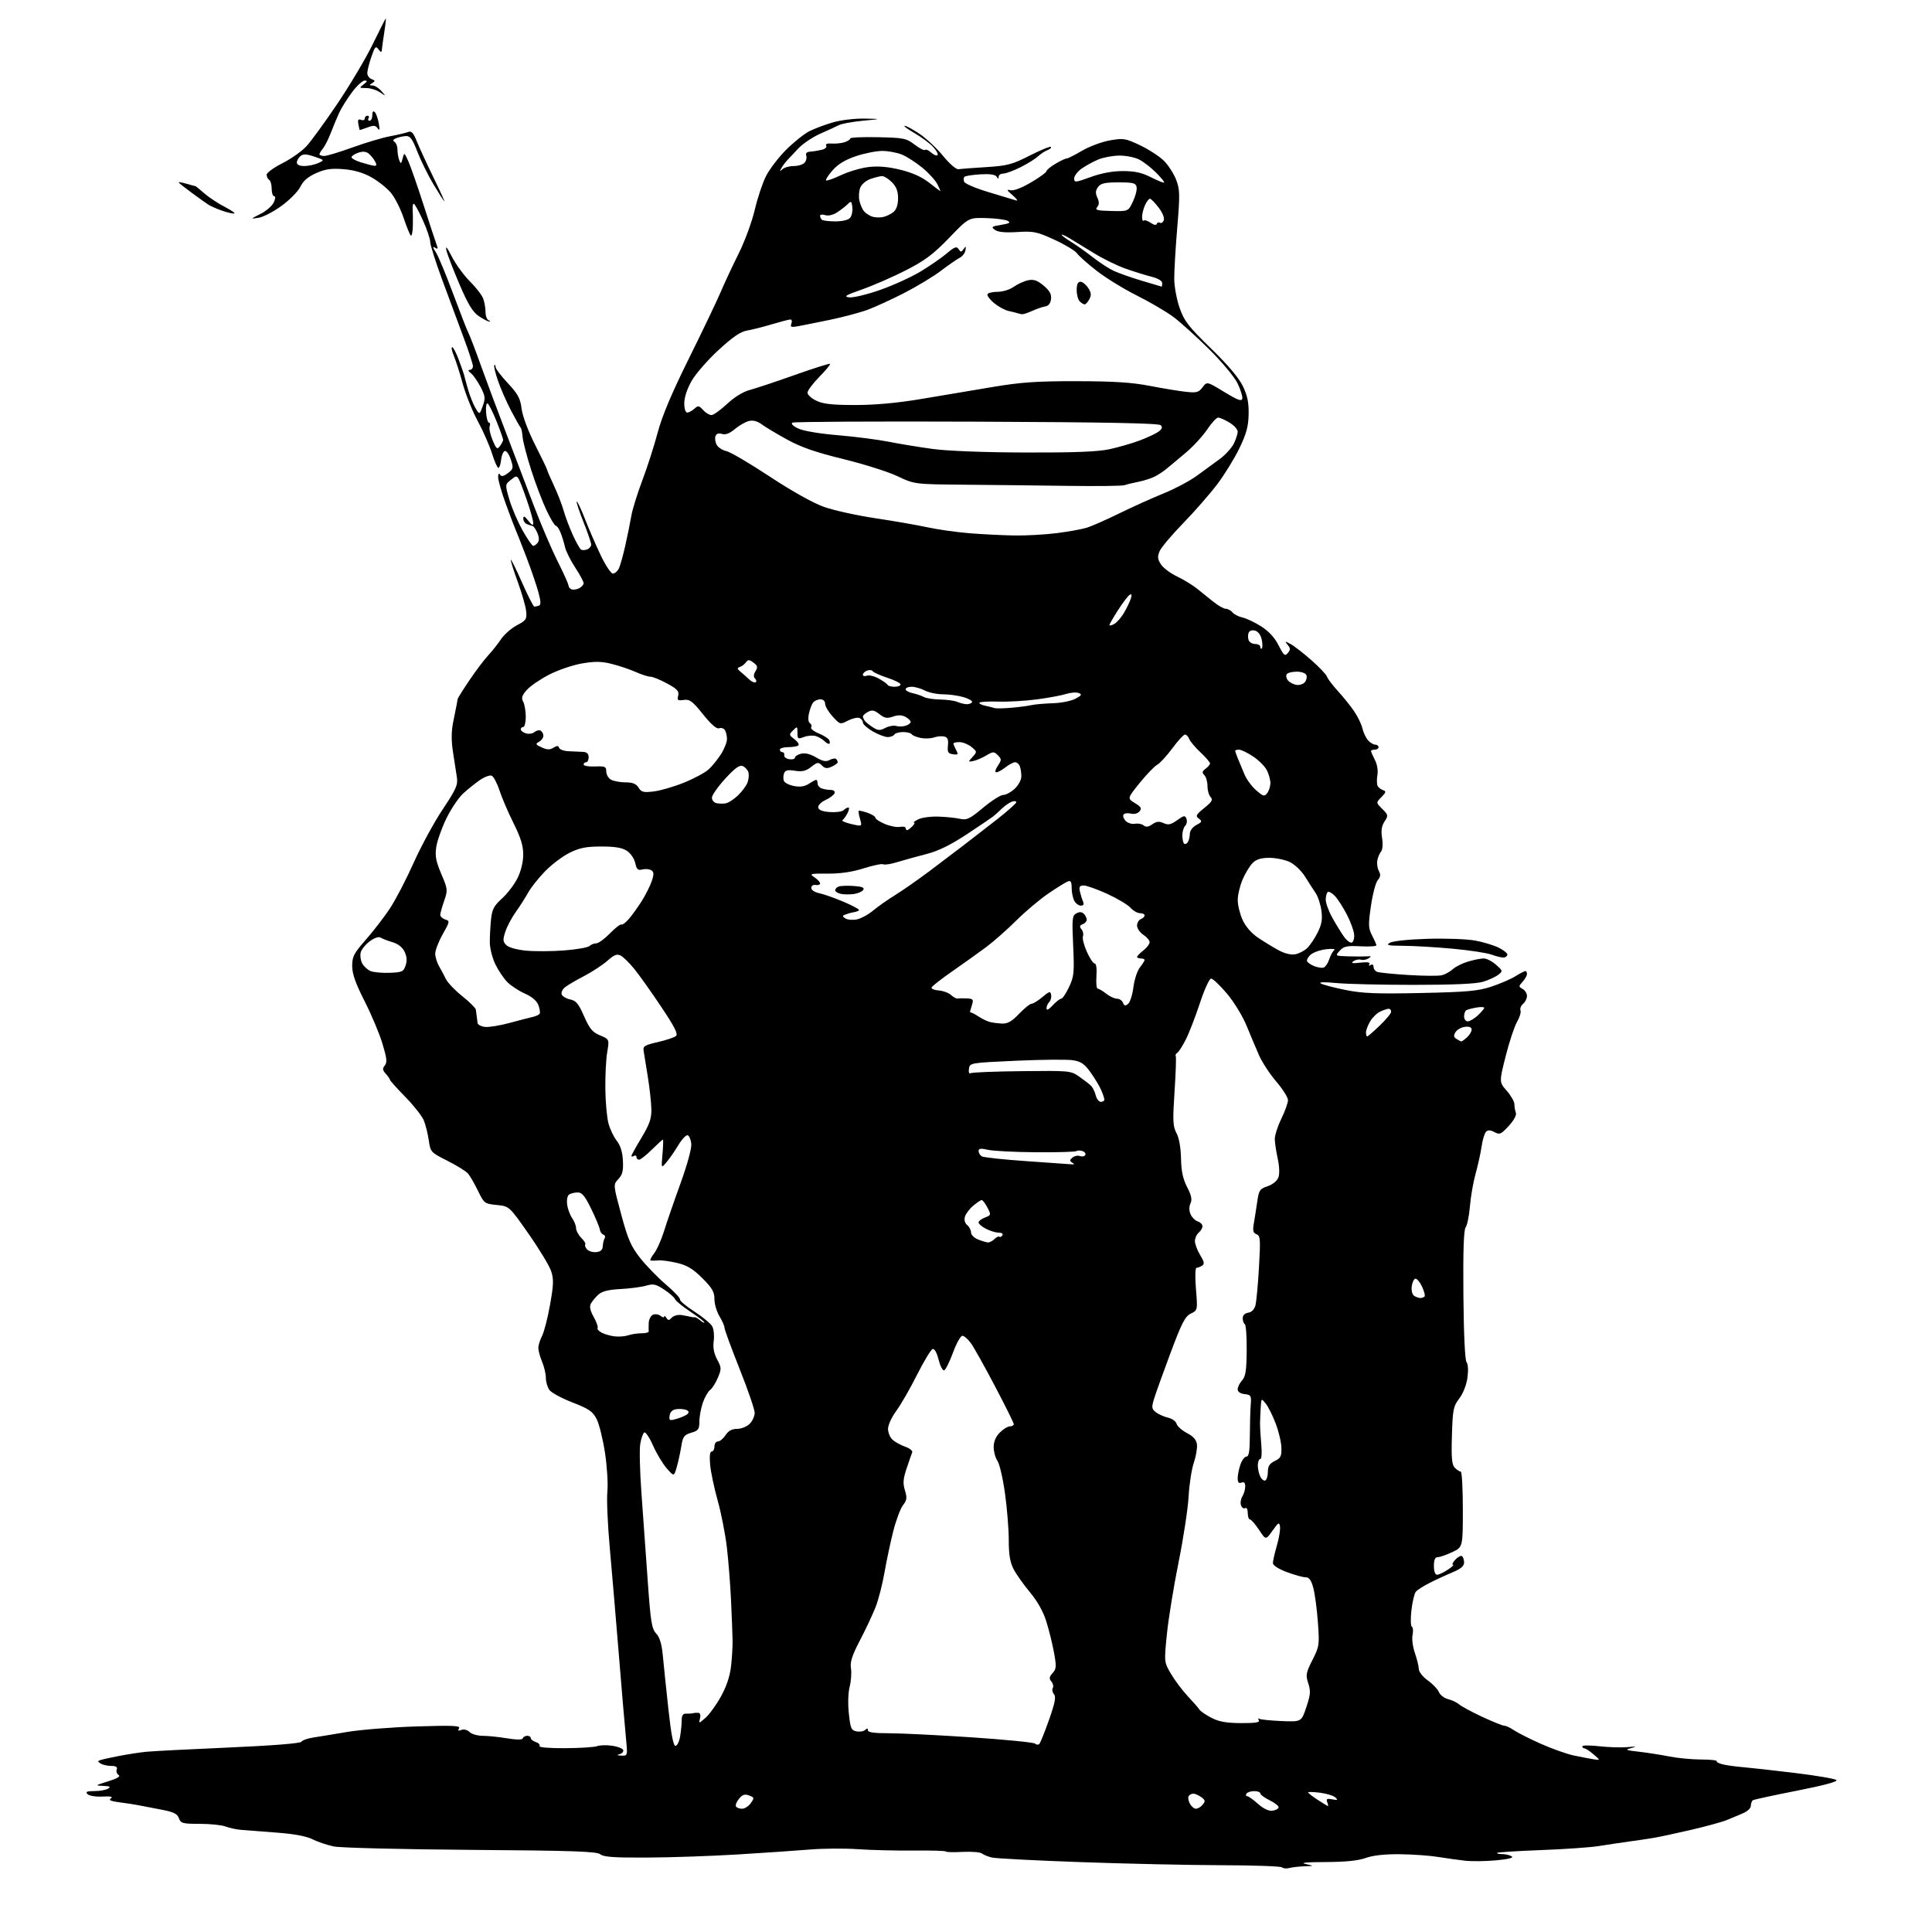 <?xml version="1.0" encoding="UTF-8" standalone="no"?>
<svg 
  version="1.1" 
  xmlns="http://www.w3.org/2000/svg" 
  xmlns:xlink="http://www.w3.org/1999/xlink" 
  xmlns:svg="http://www.w3.org/2000/svg"
  xmlns:rdf="http://www.w3.org/1999/02/22-rdf-syntax-ns#"
  xmlns:cc="http://creativecommons.org/ns#"
  xmlns:dc="http://purl.org/dc/elements/1.1/"
  viewBox="0 0 768 768"
  width="768"
  height="768"
>
<style>svg {background-color: white; }</style>"
<path stroke="none" fill="black" fill-rule="evenodd" d="M512.47,742.57C511.36,742.87 510.08,742.75 509.64,742.31C509.19,741.86 498.41,741.48 485.66,741.45C472.92,741.42 447.79,740.87 429.82,740.23C411.84,739.59 395.87,738.77 394.32,738.40C392.77,738.03 390.96,737.30 390.29,736.77C389.63,736.25 386.14,735.98 382.54,736.16C378.94,736.35 376.00,736.27 376.00,736.00C376.00,735.73 370.26,735.55 363.25,735.62C356.24,735.69 346.23,735.45 341.00,735.08C335.77,734.72 327.23,734.78 322.00,735.21C316.77,735.65 303.95,736.52 293.50,737.16C283.05,737.80 266.81,738.37 257.40,738.41C244.15,738.48 239.93,738.19 238.63,737.11C237.26,735.97 227.86,735.65 187.22,735.35C159.88,735.15 135.35,734.54 132.72,734.00C130.09,733.45 126.26,732.17 124.22,731.14C121.77,729.91 116.92,729.01 110.00,728.49C104.22,728.06 97.92,727.57 96.00,727.42C94.07,727.26 91.23,726.66 89.68,726.07C88.13,725.48 83.51,725.00 79.40,725.00C72.58,725.00 71.86,724.81 71.10,722.75C70.44,720.96 69.00,720.27 63.89,719.31C60.37,718.66 56.38,717.88 55.00,717.60C53.62,717.32 50.29,716.80 47.58,716.46C44.01,716.00 43.05,715.57 44.08,714.88C45.06,714.22 44.02,714.00 40.75,714.16C38.07,714.30 35.48,713.88 34.80,713.20C33.87,712.27 34.48,712.00 37.55,711.98C39.72,711.98 42.17,711.53 43.00,711.00C44.13,710.27 43.65,710.00 41.00,709.92C37.69,709.81 37.79,709.71 42.99,708.11C46.63,706.98 48.04,706.14 47.17,705.61C46.45,705.16 46.11,704.17 46.40,703.40C46.78,702.41 46.13,702.00 44.22,701.98C42.72,701.98 40.84,701.55 40.03,701.04C38.73,700.22 38.73,700.05 40.03,699.62C40.84,699.36 44.20,698.62 47.50,697.98C50.80,697.35 55.52,696.62 58.00,696.37C60.48,696.11 75.24,695.35 90.81,694.67C108.40,693.90 119.38,693.03 119.81,692.37C120.19,691.78 122.30,691.03 124.50,690.70C126.70,690.36 132.78,689.37 138.00,688.48C143.22,687.59 155.55,686.61 165.39,686.29C179.99,685.83 183.14,685.96 182.48,687.03C181.89,687.99 182.14,688.16 183.41,687.67C184.42,687.29 185.78,687.63 186.65,688.50C187.47,689.33 189.80,690.00 191.82,690.01C193.84,690.01 198.20,690.45 201.50,691.00C205.45,691.64 207.61,691.64 207.83,690.99C208.02,690.45 208.80,690.00 209.58,690.00C210.36,690.00 211.00,690.42 211.00,690.93C211.00,691.45 211.91,692.15 213.01,692.50C214.12,692.86 214.77,693.56 214.46,694.07C214.12,694.62 218.28,694.97 224.69,694.93C230.64,694.89 236.34,694.53 237.36,694.13C238.39,693.72 241.05,693.64 243.28,693.95C245.51,694.25 247.51,695.02 247.72,695.67C247.94,696.31 247.30,697.04 246.31,697.30C245.02,697.63 245.23,697.80 247.02,697.88C249.54,698.00 249.54,698.00 248.77,690.25C248.35,685.99 247.09,671.25 245.98,657.50C244.86,643.75 243.26,624.85 242.41,615.50C241.56,606.15 241.12,596.02 241.44,593.00C241.75,589.96 241.33,583.04 240.50,577.55C239.67,572.08 238.16,566.00 237.15,564.05C235.60,561.06 234.09,560.03 227.57,557.50C223.32,555.85 219.20,553.63 218.42,552.56C217.64,551.49 217.00,549.34 217.00,547.78C217.00,546.21 216.32,543.32 215.50,541.35C214.67,539.37 214.00,536.89 214.00,535.83C214.00,534.77 214.67,532.61 215.48,531.03C216.30,529.45 217.73,523.87 218.66,518.62C220.07,510.67 220.14,508.45 219.09,505.29C218.40,503.21 214.38,496.55 210.14,490.50C202.45,479.50 202.45,479.50 197.48,479.00C192.63,478.51 192.43,478.37 190.00,473.36C188.62,470.53 186.85,467.46 186.06,466.53C185.26,465.59 181.58,463.30 177.87,461.44C171.23,458.09 171.12,457.97 170.44,453.27C170.06,450.65 169.18,447.10 168.48,445.39C167.79,443.67 164.47,439.46 161.11,436.03C157.75,432.60 155.00,429.53 155.00,429.22C155.00,428.91 154.26,427.84 153.36,426.85C152.04,425.38 151.96,424.75 152.97,423.54C153.97,422.33 153.78,420.65 152.01,414.80C150.80,410.82 147.60,403.22 144.90,397.91C141.31,390.83 140.00,387.12 140.00,383.99C140.00,380.25 140.67,378.96 145.43,373.54C148.42,370.14 152.70,364.58 154.95,361.19C157.20,357.81 161.45,349.64 164.40,343.05C167.35,336.45 172.54,326.88 175.95,321.78C181.33,313.71 182.07,312.04 181.62,309.00C181.33,307.07 180.64,302.57 180.08,299.00C179.37,294.46 179.39,290.84 180.15,287.00C180.76,283.98 181.38,280.82 181.55,280.00C181.71,279.18 181.88,278.21 181.92,277.87C181.97,277.52 184.09,274.14 186.63,270.37C189.18,266.59 192.53,262.15 194.08,260.50C195.62,258.85 197.92,255.95 199.19,254.06C200.46,252.18 203.30,249.69 205.50,248.54C209.15,246.63 209.47,246.14 209.16,242.99C208.97,241.09 207.50,235.96 205.91,231.58C204.31,227.20 203.02,223.14 203.04,222.56C203.05,221.98 205.02,225.91 207.40,231.31C209.78,236.70 212.03,241.13 212.39,241.13C212.75,241.14 213.57,240.98 214.21,240.76C215.07,240.48 215.02,239.12 214.03,235.44C213.29,232.72 211.15,226.45 209.26,221.50C207.36,216.55 205.42,211.60 204.93,210.50C204.44,209.40 202.68,204.76 201.02,200.18C199.36,195.61 198.01,190.88 198.02,189.68C198.02,188.32 198.31,187.95 198.78,188.68C199.33,189.55 200.16,189.39 201.89,188.08C204.09,186.43 204.17,186.04 203.03,182.60C202.36,180.56 201.29,179.07 200.66,179.28C200.02,179.48 199.36,181.08 199.19,182.83C199.01,184.57 198.53,186.00 198.12,186.00C197.70,186.00 196.56,183.41 195.57,180.25C194.58,177.09 192.04,171.31 189.93,167.41C187.81,163.51 185.13,156.84 183.96,152.59C182.80,148.34 181.20,143.32 180.41,141.43C179.62,139.54 179.32,138.00 179.75,138.00C180.18,138.00 181.40,140.36 182.46,143.25C183.52,146.14 184.42,148.72 184.47,149.00C184.51,149.28 185.18,151.75 185.96,154.50C186.74,157.25 188.10,160.72 189.00,162.21C190.63,164.92 190.63,164.92 191.89,161.42C193.02,158.31 192.92,157.46 190.99,153.75C189.79,151.46 188.07,149.02 187.16,148.32C186.10,147.52 185.95,147.05 186.75,147.03C187.44,147.01 188.00,146.35 188.00,145.55C188.00,144.75 186.27,139.46 184.15,133.80C182.03,128.13 178.21,117.81 175.65,110.86C173.09,103.91 171.00,97.26 171.00,96.09C171.00,94.92 169.68,91.04 168.06,87.48C166.45,83.92 164.84,81.00 164.49,81.00C164.14,81.00 163.94,82.01 164.04,83.25C164.14,84.49 164.17,87.49 164.11,89.92C164.05,92.35 163.67,94.01 163.27,93.60C162.87,93.20 161.57,89.98 160.38,86.45C159.18,82.91 156.93,78.48 155.36,76.61C153.78,74.73 150.31,71.97 147.64,70.48C144.35,68.63 140.76,67.59 136.56,67.25C131.68,66.86 129.35,67.20 125.69,68.81C122.45,70.25 120.54,71.88 119.43,74.19C118.56,76.01 115.23,79.41 112.03,81.75C108.84,84.09 104.71,86.25 102.86,86.55C99.50,87.09 99.50,87.09 103.61,85.00C105.87,83.85 108.22,81.81 108.84,80.45C109.52,78.95 109.58,78.00 108.98,78.00C108.44,78.00 108.00,76.68 108.00,75.06C108.00,73.44 107.55,71.84 107.00,71.50C106.45,71.16 106.00,70.24 106.00,69.46C106.00,68.67 108.81,66.62 112.25,64.89C115.69,63.16 120.00,60.12 121.83,58.12C123.66,56.13 129.21,48.50 134.15,41.18C139.09,33.85 145.36,23.31 148.07,17.76C150.79,12.20 153.16,7.51 153.34,7.33C153.52,7.15 153.26,9.59 152.77,12.75C152.28,15.91 151.83,19.12 151.78,19.88C151.69,20.93 151.37,20.85 150.44,19.59C149.38,18.13 149.01,18.52 147.61,22.64C146.72,25.23 146.00,28.13 146.00,29.07C146.00,30.01 146.77,31.08 147.72,31.45C149.20,32.01 149.23,32.24 147.97,33.04C146.71,33.84 146.72,33.97 148.10,33.98C148.97,33.99 150.55,34.98 151.60,36.18C153.50,38.36 153.50,38.36 151.03,36.68C149.67,35.76 147.22,35.00 145.59,35.00C142.76,35.00 142.71,34.93 144.56,33.53C146.09,32.37 146.18,32.06 144.96,32.03C144.11,32.01 141.82,34.14 139.87,36.75C137.93,39.36 135.62,43.08 134.75,45.00C133.88,46.92 132.38,50.52 131.43,53.00C130.47,55.48 129.08,58.21 128.34,59.08C127.61,59.95 127.00,60.96 127.00,61.33C127.00,61.70 127.85,62.00 128.88,62.00C129.92,62.00 135.01,60.46 140.20,58.58C145.38,56.71 152.08,54.71 155.07,54.16C158.05,53.60 161.27,52.84 162.22,52.48C163.57,51.95 164.32,52.75 165.67,56.15C166.63,58.54 169.55,64.89 172.17,70.25C174.79,75.61 176.80,80.00 176.63,80.00C176.45,80.00 174.51,76.96 172.30,73.25C170.09,69.54 167.21,63.69 165.89,60.26C164.04,55.44 163.05,54.04 161.50,54.08C160.40,54.12 158.63,54.48 157.57,54.90C156.24,55.42 156.00,55.88 156.82,56.39C157.47,56.79 158.00,58.18 158.00,59.48C158.00,60.77 158.32,62.66 158.70,63.67C159.32,65.27 159.49,65.19 160.05,63.00C160.68,60.53 160.71,60.55 162.28,64.00C163.16,65.92 165.92,73.84 168.41,81.59C170.90,89.34 173.25,96.50 173.64,97.50C174.18,98.91 174.01,99.13 172.92,98.45C171.90,97.83 171.99,98.33 173.23,100.22C174.18,101.67 177.27,109.08 180.09,116.68C182.92,124.28 185.68,131.36 186.23,132.40C186.78,133.45 188.94,139.07 191.02,144.90C193.10,150.73 197.57,162.70 200.95,171.50C204.32,180.30 209.39,193.57 212.20,201.00C215.02,208.43 219.28,218.38 221.66,223.12C224.05,227.86 226.00,232.21 226.00,232.79C226.00,233.36 226.56,234.04 227.25,234.28C227.94,234.53 229.29,234.32 230.25,233.83C231.21,233.33 232.00,232.43 232.00,231.82C232.00,231.21 230.49,228.41 228.65,225.60C226.80,222.80 224.99,219.15 224.61,217.50C224.24,215.85 223.44,213.26 222.84,211.75C222.25,210.24 221.39,209.00 220.95,209.00C220.51,209.00 218.82,206.19 217.20,202.75C215.57,199.31 212.84,192.11 211.13,186.75C209.41,181.38 207.89,175.53 207.75,173.75C207.61,171.96 207.26,170.28 206.98,170.00C206.69,169.72 204.98,166.70 203.18,163.28C201.38,159.85 199.03,154.49 197.95,151.36C196.88,148.23 196.22,145.45 196.50,145.17C196.77,144.89 197.00,145.22 197.00,145.89C197.00,146.57 199.19,149.46 201.86,152.31C205.91,156.64 206.82,158.33 207.35,162.50C207.73,165.46 209.93,171.32 212.74,176.88C215.36,182.04 217.52,186.54 217.54,186.88C217.57,187.22 218.76,189.97 220.18,193.00C221.61,196.03 223.36,200.53 224.06,203.00C224.76,205.47 226.42,209.85 227.73,212.73C229.05,215.61 230.51,218.20 230.97,218.48C231.44,218.77 232.54,218.73 233.41,218.40C234.28,218.06 235.00,217.19 235.00,216.47C235.00,215.74 233.62,211.70 231.93,207.48C230.24,203.26 229.04,199.62 229.27,199.40C229.49,199.17 230.95,202.25 232.51,206.24C234.06,210.23 236.89,216.76 238.80,220.75C240.71,224.74 242.87,228.00 243.60,228.00C244.33,228.00 245.38,227.17 245.92,226.15C246.47,225.13 247.65,220.97 248.56,216.90C249.47,212.83 250.56,207.47 250.97,205.00C251.39,202.53 253.35,196.22 255.32,191.00C257.30,185.78 260.04,177.22 261.43,172.00C263.17,165.40 266.97,156.39 273.85,142.50C279.30,131.50 285.00,119.58 286.52,116.00C288.04,112.42 291.25,105.56 293.65,100.75C296.05,95.94 298.91,88.17 300.01,83.48C301.10,78.78 303.13,72.71 304.51,69.98C305.89,67.25 309.49,62.55 312.51,59.53C315.53,56.51 319.69,53.19 321.75,52.15C323.81,51.11 328.04,49.52 331.15,48.63C334.27,47.73 339.88,47.06 343.65,47.14C350.50,47.28 350.50,47.28 342.95,48.00C338.80,48.40 334.53,49.19 333.45,49.75C332.38,50.31 329.08,51.83 326.12,53.12C323.16,54.41 319.22,57.05 317.37,58.98C315.52,60.92 313.41,63.17 312.67,64.00C311.93,64.83 310.96,66.17 310.52,67.00C309.86,68.22 309.96,68.27 311.05,67.25C311.79,66.56 313.83,66.00 315.58,66.00C317.33,66.00 319.27,65.38 319.89,64.63C320.52,63.87 320.79,62.62 320.49,61.84C320.13,60.90 320.71,60.37 322.23,60.26C323.48,60.17 325.53,59.83 326.79,59.52C328.05,59.20 328.79,58.47 328.43,57.89C328.03,57.24 328.86,56.93 330.64,57.06C332.21,57.18 334.51,56.94 335.75,56.53C336.99,56.11 338.00,55.44 338.00,55.04C338.00,54.63 342.96,54.41 349.01,54.54C359.26,54.76 360.27,54.97 363.58,57.49C365.53,58.98 367.40,59.93 367.73,59.60C368.07,59.27 369.16,59.74 370.17,60.66C371.19,61.57 372.31,62.02 372.68,61.66C373.04,61.29 372.25,59.82 370.92,58.39C369.59,56.96 366.25,54.49 363.50,52.90C360.75,51.32 359.01,50.01 359.64,50.01C360.26,50.00 362.94,51.46 365.60,53.25C368.25,55.04 372.44,58.98 374.91,62.00C377.37,65.03 380.09,67.39 380.94,67.26C381.80,67.13 386.77,66.76 392.00,66.43C400.48,65.89 402.34,65.40 409.34,61.84C413.66,59.65 417.43,58.10 417.74,58.40C418.04,58.70 417.43,59.28 416.39,59.68C415.35,60.07 413.62,61.21 412.55,62.21C411.48,63.20 408.35,65.14 405.60,66.51C402.86,67.88 399.80,69.00 398.80,69.00C397.81,69.00 396.99,69.56 396.98,70.25C396.97,71.23 396.80,71.23 396.16,70.23C395.62,69.38 393.50,69.07 389.69,69.30C386.58,69.49 383.74,69.93 383.39,70.28C383.04,70.63 382.99,71.52 383.27,72.27C383.56,73.02 387.97,74.88 393.08,76.41C398.18,77.95 403.06,79.42 403.93,79.68C404.79,79.94 404.16,79.02 402.53,77.62C400.17,75.60 399.98,75.18 401.60,75.61C402.89,75.94 405.94,74.80 409.83,72.52C413.22,70.53 416.00,68.52 416.00,68.05C416.00,67.58 417.60,66.25 419.56,65.10C421.51,63.94 423.52,63.00 424.01,63.00C424.51,63.00 427.26,61.61 430.14,59.92C433.01,58.22 437.98,56.38 441.16,55.81C446.60,54.86 447.35,54.98 453.23,57.77C456.68,59.41 460.94,62.18 462.69,63.93C464.45,65.69 466.63,69.08 467.54,71.47C469.03,75.37 469.08,77.33 467.96,90.66C467.28,98.82 466.75,107.97 466.78,111.00C466.81,114.03 467.79,119.19 468.94,122.48C470.76,127.65 472.44,129.80 481.35,138.48C488.12,145.06 492.47,150.21 494.06,153.50C495.87,157.26 496.44,160.03 496.35,164.65C496.26,169.49 495.48,172.38 492.70,178.15C490.75,182.19 486.78,188.65 483.87,192.50C480.96,196.35 474.86,203.32 470.31,208.00C465.76,212.67 461.54,217.69 460.94,219.15C460.05,221.29 460.16,222.32 461.50,224.36C462.42,225.76 465.27,227.90 467.83,229.12C470.40,230.34 473.96,232.50 475.74,233.92C477.53,235.34 480.51,237.74 482.38,239.25C484.25,240.76 486.45,242.00 487.26,242.00C488.08,242.00 489.29,242.65 489.95,243.44C490.60,244.23 492.41,245.15 493.96,245.49C495.51,245.83 498.84,247.41 501.35,249.01C504.36,250.92 506.71,253.47 508.26,256.53C510.33,260.59 510.78,260.97 511.93,259.58C513.02,258.27 513.01,257.71 511.87,256.34C510.62,254.81 510.71,254.78 513.00,256.00C514.38,256.73 518.09,259.61 521.25,262.39C524.42,265.18 527.23,268.14 527.50,268.98C527.77,269.81 529.70,272.37 531.79,274.66C533.89,276.94 536.79,280.54 538.24,282.66C539.69,284.77 541.19,287.85 541.57,289.50C541.95,291.15 542.95,293.29 543.79,294.25C544.63,295.21 545.92,296.00 546.65,296.00C547.39,296.00 548.00,296.45 548.00,297.00C548.00,297.55 547.33,298.00 546.50,298.00C545.67,298.00 545.00,298.25 545.00,298.55C545.00,298.85 545.69,300.44 546.54,302.08C547.48,303.90 547.86,306.31 547.52,308.28C547.21,310.05 547.30,312.00 547.73,312.60C548.15,313.21 549.15,313.91 549.94,314.16C551.07,314.53 550.90,315.10 549.16,316.84C546.95,319.05 546.95,319.05 549.47,321.56C551.87,323.96 551.92,324.20 550.37,326.56C549.20,328.35 548.93,330.16 549.40,333.13C549.79,335.55 549.62,337.75 548.99,338.51C548.40,339.22 547.73,340.80 547.50,342.03C547.26,343.25 547.54,345.13 548.11,346.21C548.90,347.68 548.79,348.58 547.70,349.83C546.89,350.75 545.67,355.35 544.98,360.05C543.88,367.62 543.93,368.96 545.39,371.79C546.30,373.54 547.09,375.32 547.15,375.74C547.21,376.16 544.38,376.35 540.86,376.17C535.39,375.89 534.18,376.15 532.57,377.92C530.69,380.00 530.69,380.00 536.10,380.16C539.07,380.25 542.40,380.24 543.50,380.16C545.14,380.02 545.23,380.17 544.00,380.97C543.17,381.51 541.83,381.75 541.00,381.50C540.17,381.25 538.83,381.52 538.00,382.10C536.88,382.89 537.58,383.04 540.75,382.67C543.59,382.35 544.78,382.54 544.35,383.25C543.96,383.87 544.17,384.01 544.85,383.60C545.52,383.18 546.00,383.49 546.00,384.33C546.00,385.13 546.64,386.03 547.43,386.33C548.22,386.64 553.79,387.20 559.82,387.58C565.85,387.96 571.85,388.00 573.16,387.67C574.47,387.35 576.43,386.26 577.52,385.26C578.61,384.26 581.35,382.89 583.62,382.22C585.88,381.55 588.67,381.00 589.81,381.00C590.95,381.00 593.15,382.13 594.69,383.50C597.45,385.96 597.46,386.03 595.53,387.52C594.45,388.36 591.75,389.59 589.53,390.27C586.83,391.09 577.74,391.50 562.00,391.50C549.08,391.50 535.12,391.17 531.00,390.76C526.39,390.31 524.09,390.38 525.03,390.94C525.86,391.44 530.27,392.60 534.81,393.52C541.54,394.89 547.08,395.11 564.78,394.74C583.10,394.35 587.47,393.96 592.72,392.24C596.14,391.12 600.47,389.26 602.34,388.10C604.21,386.95 606.02,386.00 606.37,386.00C606.72,386.00 607.00,386.53 607.00,387.17C607.00,387.82 606.22,389.20 605.27,390.25C603.63,392.06 603.63,392.21 605.27,393.13C606.22,393.66 607.00,394.92 607.00,395.93C607.00,396.93 606.30,398.33 605.45,399.04C604.60,399.74 604.14,400.92 604.42,401.66C604.70,402.39 604.08,404.46 603.03,406.25C601.99,408.04 599.96,414.15 598.53,419.83C595.93,430.15 595.93,430.15 598.96,433.61C600.63,435.51 602.00,437.92 602.00,438.95C602.00,439.99 602.26,441.52 602.58,442.35C602.93,443.25 601.79,445.35 599.76,447.56C596.70,450.91 596.15,451.15 594.08,450.04C592.45,449.17 591.47,449.13 590.72,449.88C590.13,450.47 589.34,453.10 588.96,455.73C588.58,458.35 587.51,463.20 586.59,466.50C585.66,469.80 584.64,475.65 584.32,479.50C583.99,483.35 583.23,487.14 582.61,487.91C581.85,488.88 581.57,497.26 581.72,514.78C581.86,530.38 582.35,540.71 582.97,541.47C583.58,542.20 583.73,544.71 583.34,547.60C582.95,550.51 581.63,553.89 580.09,555.92C577.72,559.05 577.47,560.29 577.16,570.65C576.89,579.75 577.13,582.27 578.34,583.49C579.18,584.32 580.23,585.00 580.68,585.00C581.13,585.00 581.50,591.75 581.50,600.01C581.50,615.02 581.50,615.02 577.26,617.01C574.93,618.10 572.34,619.00 571.51,619.00C570.45,619.00 570.00,620.04 570.00,622.50C570.00,624.64 570.49,626.00 571.25,625.99C571.94,625.99 573.85,625.09 575.50,624.00C577.15,622.91 578.09,622.01 577.60,622.01C577.10,622.00 577.49,621.11 578.48,620.02C579.46,618.94 580.66,618.29 581.13,618.58C581.61,618.88 582.00,620.02 582.00,621.12C582.00,622.55 580.67,623.67 577.25,625.09C574.64,626.18 570.56,628.07 568.18,629.29C565.80,630.50 563.39,632.05 562.82,632.73C562.25,633.41 561.46,636.69 561.07,640.03C560.68,643.37 560.75,646.35 561.24,646.65C561.72,646.95 561.84,648.43 561.51,649.95C561.18,651.46 561.60,654.68 562.44,657.10C563.28,659.52 563.99,662.40 564.01,663.50C564.04,664.62 565.61,666.60 567.58,668.00C569.52,669.38 571.50,671.46 571.98,672.62C572.46,673.79 574.12,675.06 575.68,675.45C577.23,675.84 579.17,676.76 580.00,677.50C580.83,678.25 584.94,680.46 589.13,682.43C593.33,684.39 597.31,686.00 597.98,686.00C598.65,686.00 600.39,686.81 601.85,687.81C603.31,688.81 608.10,691.22 612.50,693.18C616.90,695.14 622.75,697.22 625.50,697.81C628.25,698.39 631.79,699.07 633.37,699.32C636.24,699.77 636.24,699.77 633.46,697.38C631.94,696.07 630.31,695.00 629.84,695.00C629.38,695.00 629.00,694.64 629.00,694.20C629.00,693.76 632.04,693.74 635.75,694.16C639.46,694.58 644.52,694.73 647.00,694.50C650.55,694.18 650.86,694.25 648.50,694.87C645.82,695.57 646.15,695.73 651.50,696.34C654.80,696.71 660.20,697.56 663.50,698.21C666.80,698.87 672.50,699.42 676.17,699.43C679.84,699.43 682.66,699.74 682.43,700.11C682.21,700.48 683.48,701.08 685.26,701.46C687.04,701.83 690.52,702.30 693.00,702.49C695.48,702.69 704.60,703.71 713.28,704.75C721.95,705.80 729.48,707.08 730.01,707.61C730.61,708.21 724.88,709.75 714.31,711.83C705.15,713.63 697.28,715.33 696.83,715.61C696.37,715.89 696.00,716.88 696.00,717.81C696.00,718.79 694.62,720.08 692.75,720.85C690.96,721.58 688.15,722.76 686.50,723.47C684.85,724.18 678.55,725.92 672.50,727.33C666.45,728.74 659.70,730.19 657.50,730.56C655.30,730.93 650.80,731.60 647.50,732.05C644.20,732.51 638.80,733.31 635.50,733.84C632.20,734.37 621.87,735.09 612.54,735.44C603.21,735.80 595.38,736.29 595.12,736.54C594.87,736.79 595.75,737.01 597.08,737.02C598.41,737.02 600.13,737.43 600.90,737.92C601.82,738.50 599.75,739.04 594.78,739.51C590.64,739.89 585.06,739.96 582.38,739.66C579.70,739.36 574.80,738.67 571.50,738.14C568.20,737.61 561.39,737.13 556.38,737.08C550.39,737.03 545.74,737.54 542.88,738.58C539.88,739.65 534.87,740.16 527.00,740.19C519.29,740.21 516.65,740.47 519.00,740.98C522.50,741.74 522.50,741.74 518.50,741.88C516.30,741.96 513.59,742.27 512.47,742.57zM505.76,719.79C507.03,719.63 508.16,719.05 508.28,718.50C508.40,717.95 506.81,716.68 504.75,715.67C502.69,714.66 501.00,713.42 501.00,712.92C501.00,712.41 499.90,712.00 498.56,712.00C497.22,712.00 495.84,712.45 495.50,713.00C495.16,713.55 495.28,714.00 495.76,714.00C496.24,714.00 498.17,715.37 500.05,717.04C502.19,718.96 504.31,719.98 505.76,719.79zM295.00,719.00C296.04,719.00 297.59,718.00 298.45,716.77C299.91,714.69 299.86,714.49 297.76,713.72C296.03,713.07 295.11,713.38 293.76,715.05C292.80,716.24 292.26,717.61 292.56,718.10C292.87,718.60 293.97,719.00 295.00,719.00zM475.41,719.00C476.15,719.00 477.36,718.28 478.09,717.39C479.22,716.03 479.14,715.57 477.52,714.39C476.47,713.63 475.06,713.00 474.37,713.00C473.68,713.00 472.85,713.44 472.51,713.98C472.18,714.52 472.39,715.87 472.99,716.98C473.58,718.09 474.67,719.00 475.41,719.00zM527.86,717.94C528.05,717.97 527.93,717.27 527.59,716.38C527.09,715.08 527.48,714.86 529.58,715.26C531.71,715.67 531.94,715.53 530.84,714.50C530.10,713.81 527.36,712.98 524.75,712.64C522.14,712.31 520.00,712.25 520.00,712.50C520.00,712.76 521.69,714.08 523.75,715.43C525.81,716.78 527.66,717.91 527.86,717.94zM268.51,694.00C269.18,694.00 270.02,692.31 270.36,690.25C270.70,688.19 270.98,685.29 270.99,683.81C271.00,681.89 271.50,681.15 272.75,681.20C273.71,681.25 274.95,681.17 275.50,681.02C276.05,680.88 277.02,680.82 277.66,680.88C278.33,680.95 278.58,681.89 278.26,683.12C277.72,685.19 277.78,685.18 280.44,682.87C281.94,681.57 284.68,677.80 286.52,674.50C288.73,670.55 290.12,666.45 290.58,662.50C290.97,659.20 291.26,654.48 291.21,652.00C291.16,649.52 290.89,642.33 290.59,636.00C290.29,629.67 289.55,620.23 288.93,615.00C288.31,609.77 286.68,601.45 285.29,596.50C283.90,591.55 282.55,585.14 282.29,582.25C281.98,578.83 282.20,577.00 282.91,577.00C283.51,577.00 284.00,576.10 284.00,575.00C284.00,573.90 284.62,573.00 285.38,573.00C286.15,573.00 287.51,571.88 288.41,570.50C289.55,568.76 290.95,568.00 293.02,568.00C294.67,568.00 296.90,567.10 298.00,566.00C299.10,564.90 300.00,562.93 300.00,561.62C300.00,560.31 297.30,552.45 294.00,544.16C290.70,535.87 288.00,528.51 288.00,527.79C287.99,527.08 287.09,525.03 286.00,523.23C284.90,521.43 284.00,518.37 284.00,516.43C284.00,513.55 283.12,512.02 279.19,508.10C275.52,504.43 273.18,503.00 269.27,502.06C266.45,501.39 263.11,500.92 261.83,501.03C260.55,501.13 259.13,501.17 258.68,501.11C258.23,501.05 258.79,499.81 259.93,498.36C261.07,496.91 262.87,492.92 263.93,489.50C264.99,486.07 267.93,477.53 270.48,470.50C273.19,463.03 274.98,456.48 274.80,454.70C274.64,453.02 273.99,451.49 273.37,451.28C272.75,451.08 271.07,452.85 269.65,455.21C268.23,457.57 266.11,460.62 264.95,462.00C262.84,464.50 262.84,464.50 263.35,458.75C263.63,455.59 263.70,453.00 263.51,453.00C263.32,453.00 261.34,454.80 259.12,457.00C256.90,459.20 254.61,461.00 254.04,461.00C253.47,461.00 253.00,460.52 253.00,459.94C253.00,459.36 252.55,459.16 252.00,459.50C251.45,459.84 251.00,459.84 251.00,459.50C251.00,459.17 252.80,455.91 255.00,452.26C258.17,446.99 258.99,444.68 258.93,441.06C258.90,438.55 258.26,432.68 257.51,428.00C256.77,423.32 256.01,418.62 255.83,417.55C255.55,415.91 256.45,415.38 261.46,414.25C264.73,413.51 267.98,412.43 268.67,411.86C269.63,411.06 268.29,408.37 262.80,400.16C258.88,394.30 254.09,387.56 252.17,385.20C250.25,382.83 247.83,380.44 246.79,379.89C245.28,379.08 244.21,379.49 241.41,381.95C239.49,383.63 235.35,386.35 232.21,387.98C229.07,389.61 225.66,391.61 224.62,392.43C223.59,393.24 222.99,394.54 223.29,395.31C223.59,396.08 225.10,396.97 226.66,397.29C228.98,397.76 229.99,398.97 232.17,403.95C234.38,408.97 235.49,410.31 238.54,411.58C242.24,413.13 242.24,413.13 241.37,418.31C240.89,421.17 240.56,427.77 240.63,433.00C240.71,438.23 241.27,444.35 241.89,446.62C242.50,448.89 243.99,451.98 245.18,453.50C246.65,455.36 247.44,457.94 247.62,461.38C247.82,465.41 247.44,466.97 245.81,468.70C243.74,470.90 243.74,470.90 246.92,482.70C249.59,492.59 250.80,495.39 254.41,500.00C256.78,503.02 261.40,507.78 264.67,510.58C267.94,513.37 270.48,516.07 270.32,516.58C270.15,517.08 272.73,519.25 276.05,521.38C279.36,523.52 282.56,526.17 283.15,527.28C283.74,528.38 283.99,531.00 283.71,533.10C283.36,535.71 283.79,538.01 285.07,540.40C286.82,543.65 286.84,544.15 285.37,547.66C284.50,549.73 283.11,551.93 282.28,552.54C281.45,553.15 280.15,555.41 279.40,557.57C278.65,559.73 278.02,563.09 278.02,565.04C278.00,568.17 277.62,568.70 274.77,569.54C271.92,570.39 271.44,571.04 270.81,575.00C270.41,577.48 269.60,581.18 269.01,583.24C267.92,586.98 267.92,586.98 265.04,583.70C263.46,581.89 261.01,577.82 259.60,574.64C258.20,571.46 256.62,569.11 256.11,569.43C255.60,569.75 254.88,571.78 254.51,573.94C254.14,576.10 254.35,584.76 254.96,593.19C255.57,601.61 256.69,617.20 257.44,627.83C258.63,644.75 259.05,647.43 260.83,649.33C262.24,650.84 263.04,653.47 263.47,658.00C263.81,661.58 264.80,671.14 265.68,679.25C266.78,689.40 267.66,694.00 268.51,694.00zM413.14,693.25C413.55,692.84 415.29,688.53 417.00,683.67C419.39,676.88 419.85,674.52 418.97,673.46C418.34,672.71 418.13,671.60 418.50,671.00C418.87,670.40 418.62,669.25 417.95,668.44C416.97,667.25 417.06,666.59 418.42,665.08C419.92,663.44 419.99,662.44 419.00,657.01C418.38,653.61 417.02,648.05 415.96,644.66C414.72,640.65 412.45,636.58 409.46,633.00C406.94,629.98 404.00,625.83 402.94,623.79C401.50,621.04 401.00,618.05 401.00,612.21C401.00,607.89 400.32,599.50 399.49,593.58C398.66,587.65 397.31,581.85 396.49,580.68C395.67,579.51 395.00,577.06 395.00,575.23C395.00,573.04 395.83,571.08 397.45,569.45C398.80,568.10 400.60,567.00 401.45,567.00C402.30,567.00 403.00,566.61 403.00,566.14C403.00,565.66 399.66,558.92 395.58,551.16C391.50,543.39 387.20,535.68 386.01,534.02C384.83,532.36 383.28,531.00 382.57,531.00C381.86,531.00 380.17,534.01 378.83,537.69C377.48,541.36 375.90,544.53 375.32,544.73C374.73,544.92 373.74,543.00 373.10,540.47C372.39,537.65 371.46,536.01 370.72,536.26C370.05,536.48 367.25,541.12 364.50,546.58C361.75,552.04 358.04,558.48 356.25,560.90C354.46,563.32 353.00,566.51 353.00,568.00C353.00,569.48 353.82,571.43 354.81,572.33C355.81,573.24 358.08,574.48 359.86,575.10C361.64,575.72 362.88,576.74 362.61,577.36C362.35,577.99 361.35,580.85 360.39,583.73C359.00,587.91 358.87,589.65 359.73,592.46C360.64,595.42 360.52,596.35 358.97,598.31C357.96,599.60 356.22,604.21 355.11,608.57C354.00,612.93 352.42,620.36 351.60,625.08C350.78,629.80 349.17,636.03 348.03,638.92C346.89,641.82 344.11,647.72 341.86,652.04C338.68,658.13 337.87,660.64 338.27,663.20C338.56,665.01 338.32,668.30 337.75,670.51C337.15,672.84 337.01,677.29 337.43,681.15C338.06,687.09 338.39,687.84 340.52,688.25C341.83,688.50 343.37,688.23 343.95,687.65C344.68,686.92 345.00,686.96 345.00,687.80C345.00,688.64 347.49,689.00 353.25,688.99C357.79,688.98 372.52,689.71 386.00,690.60C399.48,691.50 410.93,692.63 411.45,693.11C411.97,693.60 412.73,693.66 413.14,693.25zM493.31,684.96C498.97,684.99 500.92,684.68 500.40,683.85C500.01,683.21 500.10,682.94 500.60,683.25C501.10,683.56 505.07,683.96 509.42,684.15C517.34,684.48 517.34,684.48 519.29,678.62C520.95,673.66 521.06,672.21 520.05,669.13C518.98,665.84 519.13,664.97 521.72,659.87C524.45,654.47 524.54,653.87 523.88,644.83C523.50,639.65 522.68,633.52 522.06,631.21C521.22,628.11 520.41,627.00 519.00,627.00C517.94,627.00 514.58,626.07 511.54,624.93C508.15,623.66 506.00,622.26 506.00,621.33C506.00,620.49 506.71,617.38 507.57,614.41C508.43,611.44 509.00,608.04 508.82,606.86C508.54,604.95 508.21,605.13 505.84,608.47C503.18,612.23 503.18,612.23 500.46,608.11C498.96,605.85 497.34,604.00 496.87,604.00C496.39,604.00 496.00,602.85 496.00,601.44C496.00,599.98 495.57,599.15 494.99,599.50C494.44,599.85 493.69,599.36 493.34,598.43C492.98,597.50 493.21,595.90 493.84,594.88C494.48,593.86 495.00,592.07 495.00,590.91C495.00,589.43 494.54,588.96 493.50,589.36C492.43,589.77 492.00,589.27 492.00,587.62C492.00,586.34 492.49,583.88 493.10,582.15C493.70,580.42 494.78,579.00 495.50,579.00C496.46,579.00 496.81,576.84 496.83,570.75C496.85,566.21 497.01,560.70 497.18,558.50C497.48,554.79 497.30,554.48 494.75,554.18C493.02,553.98 492.00,553.27 492.00,552.26C492.00,551.38 492.78,549.79 493.74,548.73C495.14,547.19 495.51,544.82 495.58,536.86C495.63,531.39 495.30,526.69 494.84,526.40C494.38,526.12 494.00,525.04 494.00,524.01C494.00,522.85 494.83,522.02 496.18,521.82C497.54,521.62 498.62,520.53 499.05,518.91C499.43,517.49 500.07,510.69 500.46,503.80C501.11,492.54 501.01,491.22 499.48,490.63C498.13,490.11 497.91,489.22 498.43,486.24C498.78,484.18 499.40,480.29 499.79,477.58C500.43,473.12 500.82,472.56 503.91,471.53C505.92,470.85 507.67,469.43 508.18,468.05C508.70,466.65 508.59,463.69 507.92,460.61C507.31,457.80 506.78,454.29 506.75,452.81C506.73,451.33 507.90,447.69 509.35,444.71C510.81,441.73 512.00,438.42 512.00,437.34C512.00,436.26 509.90,432.93 507.34,429.94C504.78,426.95 501.70,422.25 500.49,419.50C499.29,416.75 497.04,411.43 495.51,407.68C493.95,403.89 490.49,398.23 487.70,394.93C484.94,391.67 482.12,389.00 481.44,389.00C480.74,389.00 478.76,393.33 476.98,398.75C475.21,404.11 472.70,410.61 471.40,413.18C470.10,415.75 468.57,418.15 468.00,418.50C467.43,418.85 467.15,419.44 467.38,419.82C467.60,420.19 467.39,426.54 466.90,433.92C466.14,445.59 466.23,447.73 467.67,450.42C468.69,452.32 469.38,456.18 469.47,460.50C469.58,465.61 470.24,468.68 471.90,471.89C473.62,475.19 473.95,476.80 473.23,478.39C472.62,479.75 472.65,481.30 473.29,482.73C473.85,483.96 475.14,485.23 476.15,485.55C477.17,485.87 478.00,486.72 478.00,487.44C478.00,488.17 477.32,489.32 476.50,490.00C475.68,490.68 475.00,492.20 475.00,493.37C475.01,494.54 475.94,497.03 477.08,498.90C478.73,501.61 478.88,502.46 477.82,503.13C477.10,503.59 476.10,503.98 475.61,503.98C475.11,503.99 475.02,507.68 475.41,512.42C476.09,520.85 476.09,520.85 473.37,522.17C471.09,523.29 469.77,525.85 465.23,538.00C462.25,545.98 459.31,554.18 458.70,556.24C457.72,559.54 457.82,560.15 459.55,561.44C460.62,562.25 462.79,563.20 464.37,563.56C465.95,563.92 467.45,565.00 467.70,565.97C467.96,566.94 469.81,568.60 471.83,569.66C474.43,571.02 475.59,572.36 475.81,574.23C475.98,575.69 475.41,578.96 474.55,581.51C473.68,584.06 472.75,590.09 472.49,594.90C472.22,599.71 470.43,611.44 468.51,620.97C466.58,630.50 464.50,643.33 463.87,649.50C462.74,660.70 462.74,660.70 465.49,665.40C467.01,667.98 470.02,671.99 472.19,674.30C474.36,676.61 476.45,679.00 476.82,679.62C477.19,680.23 479.30,681.67 481.50,682.82C484.53,684.40 487.39,684.92 493.31,684.96zM503.05,588.47C503.57,588.15 504.00,586.58 504.00,585.00C504.00,582.84 504.69,581.77 506.75,580.77C509.10,579.63 509.48,578.86 509.38,575.47C509.32,573.28 508.28,568.93 507.08,565.79C505.87,562.65 504.10,559.11 503.14,557.93C501.41,555.78 501.40,555.79 501.16,559.39C501.03,561.37 500.91,564.24 500.89,565.75C500.87,567.26 501.09,571.09 501.38,574.25C501.69,577.60 501.51,580.00 500.95,580.00C500.43,580.00 500.00,581.15 500.00,582.57C500.00,583.98 500.47,586.01 501.05,587.09C501.63,588.17 502.53,588.79 503.05,588.47zM269.12,563.97C270.90,563.45 272.81,562.59 273.35,562.05C274.00,561.40 273.79,560.86 272.74,560.45C271.86,560.12 270.10,559.99 268.82,560.17C267.32,560.38 266.39,561.28 266.19,562.70C265.90,564.73 266.12,564.83 269.12,563.97zM249.82,530.78C251.09,530.35 253.45,530.00 255.07,530.00C256.68,530.00 257.95,529.66 257.88,529.25C257.82,528.84 257.82,527.31 257.88,525.86C257.95,524.40 258.73,522.93 259.63,522.59C260.52,522.25 261.87,522.48 262.63,523.11C263.38,523.73 264.01,523.85 264.02,523.37C264.02,522.89 264.41,523.11 264.88,523.85C265.60,524.97 265.96,524.96 267.07,523.77C267.80,522.99 269.54,522.53 270.95,522.76C272.35,522.98 273.95,523.29 274.50,523.45C275.05,523.61 275.77,523.69 276.10,523.62C276.42,523.56 277.44,524.12 278.35,524.87C279.26,525.63 280.00,525.99 280.00,525.68C280.00,525.36 277.48,523.44 274.41,521.40C271.33,519.35 268.60,517.12 268.33,516.42C268.07,515.73 266.12,514.02 264.01,512.63C260.72,510.45 259.70,510.23 256.84,511.07C255.00,511.61 250.44,512.21 246.71,512.41C241.87,512.66 239.33,513.30 237.87,514.62C236.74,515.64 235.40,517.25 234.90,518.19C234.25,519.39 234.59,520.98 236.01,523.52C237.13,525.50 237.82,527.48 237.55,527.91C237.29,528.35 238.07,529.20 239.28,529.81C240.50,530.43 242.85,531.07 244.50,531.25C246.15,531.42 248.54,531.22 249.82,530.78zM564.58,515.98C565.18,515.99 565.94,515.73 566.27,515.40C566.60,515.07 566.14,513.26 565.24,511.38C564.35,509.50 563.14,508.12 562.56,508.31C561.98,508.50 561.35,509.92 561.17,511.47C560.98,513.05 561.42,514.65 562.17,515.13C562.90,515.59 563.99,515.98 564.58,515.98zM237.00,497.74C238.76,497.57 239.53,496.88 239.61,495.39C239.67,494.22 240.01,492.80 240.36,492.22C240.72,491.64 240.49,491.00 239.84,490.78C239.20,490.57 238.56,489.64 238.43,488.71C238.29,487.79 236.75,484.10 235.01,480.52C232.54,475.46 231.35,474.00 229.67,474.02C228.48,474.02 226.95,474.38 226.27,474.81C225.56,475.26 225.21,476.94 225.45,478.77C225.67,480.51 226.56,482.96 227.42,484.19C228.29,485.43 229.00,487.24 229.00,488.22C229.00,489.20 229.94,490.94 231.08,492.08C232.23,493.23 232.93,494.40 232.64,494.69C232.36,494.98 232.66,495.84 233.31,496.60C233.96,497.36 235.62,497.87 237.00,497.74zM392.68,493.89C393.33,493.95 394.51,493.35 395.31,492.55C396.11,491.75 397.00,491.33 397.28,491.61C397.57,491.90 398.10,491.65 398.46,491.07C398.85,490.44 398.25,490.00 397.01,490.00C395.85,490.00 393.57,489.31 391.95,488.47C390.33,487.64 389.00,486.50 389.00,485.95C389.00,485.40 390.14,484.52 391.53,483.99C393.99,483.05 394.02,482.94 392.51,480.01C391.65,478.36 390.62,477.02 390.22,477.04C389.83,477.06 388.32,478.07 386.87,479.29C385.42,480.50 383.95,482.45 383.59,483.61C383.19,484.93 383.52,486.19 384.48,486.98C385.31,487.68 386.00,489.00 386.00,489.93C386.00,490.86 387.24,492.10 388.75,492.70C390.26,493.30 392.03,493.84 392.68,493.89zM426.00,462.84C427.16,462.94 427.21,462.78 426.20,462.15C425.15,461.48 425.18,461.10 426.33,460.14C427.11,459.50 428.43,459.23 429.27,459.55C430.11,459.87 431.07,459.70 431.39,459.17C431.72,458.64 431.28,457.94 430.40,457.60C429.53,457.27 428.39,457.26 427.87,457.58C427.35,457.90 420.08,458.11 411.71,458.04C403.35,457.98 394.81,457.54 392.75,457.07C389.86,456.41 389.00,456.52 389.00,457.55C389.00,458.28 389.56,459.23 390.25,459.66C390.94,460.09 398.93,460.95 408.00,461.57C417.07,462.19 425.18,462.76 426.00,462.84zM437.61,438.00C438.37,438.00 439.00,437.60 439.00,437.11C439.00,436.63 438.44,434.93 437.75,433.34C437.06,431.75 435.15,428.56 433.50,426.26C431.07,422.87 429.73,421.96 426.42,421.45C424.18,421.11 414.05,421.20 403.92,421.66C385.60,422.50 385.50,422.51 385.17,424.86C384.97,426.23 385.25,426.97 385.82,426.61C386.36,426.28 395.53,425.91 406.21,425.80C425.29,425.59 425.67,425.63 429.06,428.01C430.95,429.34 433.04,430.96 433.70,431.60C434.36,432.24 435.20,433.94 435.56,435.38C435.92,436.82 436.84,438.00 437.61,438.00zM580.92,413.98C581.15,413.99 582.17,413.26 583.17,412.35C584.18,411.43 585.00,410.05 585.00,409.28C585.00,408.34 584.11,407.97 582.35,408.18C580.89,408.36 579.21,409.30 578.60,410.28C577.75,411.65 577.84,412.28 579.00,413.01C579.83,413.54 580.69,413.98 580.92,413.98zM543.48,412.00C543.75,412.00 546.00,410.05 548.48,407.67C550.97,405.29 553.00,402.82 553.00,402.17C553.00,401.53 552.57,401.00 552.05,401.00C551.52,401.00 550.02,401.49 548.71,402.09C547.40,402.68 545.58,404.44 544.67,405.99C543.75,407.54 543.00,409.53 543.00,410.40C543.00,411.28 543.22,412.00 543.48,412.00zM202.50,406.65C206.35,405.60 210.52,404.52 211.76,404.25C213.01,403.98 214.25,403.40 214.52,402.96C214.79,402.53 214.56,400.98 214.01,399.53C213.37,397.84 211.45,396.20 208.66,394.97C206.28,393.91 203.14,391.87 201.71,390.43C200.27,388.99 198.11,385.80 196.91,383.32C195.72,380.85 194.73,376.96 194.71,374.67C194.70,372.37 194.91,368.29 195.18,365.59C195.60,361.46 196.30,360.12 199.59,357.13C201.74,355.17 204.51,351.53 205.74,349.04C207.11,346.27 207.99,342.64 207.99,339.73C208.00,336.18 207.01,332.98 204.14,327.23C202.02,322.98 199.50,317.11 198.54,314.18C197.58,311.25 196.18,308.62 195.43,308.34C194.68,308.05 192.59,308.83 190.79,310.07C188.98,311.30 185.98,313.71 184.13,315.41C182.28,317.11 179.26,321.60 177.42,325.39C175.58,329.17 173.78,334.27 173.42,336.70C172.88,340.26 173.28,342.36 175.42,347.41C178.00,353.47 178.04,353.85 176.56,358.10C175.72,360.52 175.02,363.03 175.01,363.68C175.01,364.33 175.89,365.15 176.97,365.49C178.87,366.09 178.83,366.34 175.97,371.39C174.34,374.29 173.01,377.75 173.01,379.08C173.02,380.41 173.69,382.62 174.49,384.00C175.29,385.38 176.53,387.71 177.25,389.18C177.97,390.65 180.91,393.73 183.78,396.01C186.65,398.30 189.07,400.69 189.15,401.34C189.23,401.98 189.39,403.18 189.50,404.00C189.61,404.82 189.77,406.03 189.85,406.68C189.93,407.33 191.24,408.02 192.75,408.21C194.26,408.40 198.65,407.70 202.50,406.65zM398.40,406.88C400.58,406.97 402.27,405.99 405.11,403.00C407.21,400.80 409.44,399.00 410.07,399.00C410.70,399.00 412.63,397.81 414.36,396.35C417.12,394.03 417.54,393.92 417.84,395.46C418.03,396.42 417.70,397.70 417.09,398.31C416.49,398.91 416.00,400.05 416.00,400.85C416.00,401.78 416.87,401.36 418.45,399.65C419.80,398.19 421.33,397.00 421.84,397.00C422.36,397.00 423.76,394.91 424.96,392.36C426.94,388.15 427.09,386.62 426.60,375.88C426.10,365.13 426.22,363.95 427.87,363.07C429.11,362.40 430.06,362.46 430.85,363.25C431.48,363.88 432.00,364.94 432.00,365.59C432.00,366.25 431.27,367.06 430.39,367.40C429.15,367.88 429.04,368.34 429.90,369.39C430.53,370.13 430.79,371.39 430.49,372.18C430.18,372.96 430.87,375.72 432.02,378.30C433.16,380.89 434.57,383.00 435.14,383.00C435.78,383.00 436.06,384.96 435.85,388.00C435.66,390.75 435.88,393.00 436.34,393.00C436.81,393.00 438.33,393.90 439.73,395.00C441.13,396.10 443.06,397.00 444.03,397.00C444.99,397.00 446.06,397.73 446.40,398.61C446.89,399.88 447.32,399.98 448.45,399.04C449.23,398.39 450.18,395.41 450.55,392.42C450.93,389.42 452.08,385.90 453.12,384.58C454.15,383.26 455.00,381.92 455.00,381.59C455.00,381.27 454.32,381.00 453.50,381.00C452.68,381.00 452.00,380.73 452.00,380.39C452.00,380.06 453.12,378.90 454.50,377.82C455.88,376.74 457.00,375.26 457.00,374.54C457.00,373.82 455.88,372.49 454.50,371.59C453.12,370.69 452.00,369.05 452.00,367.95C452.00,366.84 452.68,365.68 453.50,365.36C454.32,365.05 455.00,364.38 455.00,363.89C455.00,363.40 454.17,363.00 453.15,363.00C452.14,363.00 450.45,362.03 449.40,360.85C448.36,359.67 444.21,357.20 440.19,355.35C436.18,353.51 431.96,352.00 430.83,352.00C429.21,352.00 428.87,352.49 429.25,354.25C429.52,355.49 430.07,357.29 430.48,358.25C431.00,359.49 430.75,360.00 429.64,360.00C428.78,360.00 427.60,359.13 427.04,358.07C426.47,357.00 426.00,354.70 426.00,352.96C426.00,350.53 425.64,349.92 424.48,350.37C423.64,350.69 420.18,352.84 416.78,355.15C413.38,357.46 407.62,362.31 403.99,365.92C400.35,369.54 394.96,374.30 392.00,376.50C389.04,378.70 383.02,383.00 378.63,386.05C374.23,389.10 370.49,392.03 370.32,392.55C370.15,393.07 371.42,393.60 373.14,393.72C374.87,393.84 377.06,394.65 378.01,395.51C378.97,396.38 380.14,397.01 380.62,396.92C381.11,396.84 382.77,396.82 384.32,396.88C386.76,396.98 387.04,397.30 386.45,399.25C386.08,400.49 385.71,401.73 385.63,402.00C385.56,402.27 385.74,402.50 386.04,402.50C386.34,402.50 387.71,403.24 389.09,404.14C390.46,405.04 392.46,406.00 393.54,406.27C394.62,406.54 396.81,406.82 398.40,406.88zM583.45,406.00C584.25,406.00 586.05,404.94 587.45,403.64C588.85,402.33 590.00,400.98 590.00,400.62C590.00,400.26 588.58,400.22 586.83,400.53C585.09,400.84 583.29,401.32 582.83,401.60C582.38,401.89 582.00,402.99 582.00,404.06C582.00,405.13 582.65,406.00 583.45,406.00zM154.92,386.71C159.85,386.52 160.42,386.25 161.24,383.79C161.86,381.92 161.73,380.21 160.82,378.32C159.98,376.55 158.24,375.19 156.00,374.53C154.07,373.96 151.95,373.14 151.27,372.70C150.54,372.23 148.81,372.82 146.99,374.17C145.31,375.41 143.68,377.41 143.38,378.62C143.08,379.83 143.35,381.78 143.98,382.96C144.61,384.15 146.11,385.52 147.32,386.02C148.52,386.51 151.94,386.82 154.92,386.71zM525.92,384.70C526.70,384.59 527.78,383.15 528.32,381.50C528.86,379.85 529.79,378.13 530.40,377.67C531.01,377.21 529.57,377.06 527.17,377.34C524.79,377.61 521.99,378.60 520.95,379.55C519.90,380.49 519.31,381.69 519.63,382.20C519.94,382.72 521.17,383.54 522.35,384.02C523.53,384.50 525.14,384.81 525.92,384.70zM597.80,380.64C597.09,380.72 594.92,380.21 593.00,379.50C591.08,378.80 584.02,377.72 577.33,377.11C570.63,376.50 561.86,375.99 557.83,375.97C551.72,375.94 550.83,375.74 552.50,374.76C553.65,374.08 560.02,373.41 567.50,373.19C574.65,372.97 583.16,373.29 586.42,373.89C589.67,374.50 593.90,375.78 595.82,376.75C597.75,377.71 599.27,378.95 599.21,379.50C599.15,380.05 598.52,380.56 597.80,380.64zM514.81,379.36C516.29,379.09 518.44,378.00 519.58,376.92C520.72,375.85 522.61,373.06 523.77,370.74C525.39,367.49 525.74,365.45 525.28,362.00C524.95,359.52 523.92,356.38 522.99,355.00C522.06,353.62 520.15,350.66 518.74,348.41C517.33,346.15 514.61,343.57 512.69,342.66C510.77,341.75 507.13,341.00 504.60,341.00C501.29,341.00 499.42,341.58 497.94,343.06C496.80,344.20 495.00,347.16 493.94,349.65C492.87,352.13 492.01,355.82 492.02,357.83C492.03,359.85 492.90,363.39 493.95,365.69C495.11,368.25 497.46,370.97 500.00,372.69C502.29,374.24 505.95,376.48 508.14,377.67C510.59,379.02 513.14,379.66 514.81,379.36zM224.40,377.80C229.29,377.42 233.77,376.63 234.35,376.05C234.93,375.47 236.12,375.00 237.00,375.00C237.88,375.00 240.33,373.22 242.46,371.04C244.59,368.86 246.63,367.27 247.01,367.51C247.39,367.74 248.71,366.77 249.95,365.34C251.19,363.92 253.49,360.72 255.07,358.23C256.65,355.73 258.46,352.13 259.09,350.23C260.01,347.45 259.96,346.60 258.88,345.92C258.13,345.46 256.54,345.33 255.36,345.63C253.57,346.07 253.08,345.62 252.51,343.05C252.13,341.31 250.67,339.17 249.21,338.22C247.32,336.98 244.49,336.50 239.04,336.50C233.06,336.50 230.46,337.01 226.50,338.95C223.75,340.30 219.35,343.61 216.72,346.30C214.09,348.99 211.04,352.84 209.94,354.85C208.83,356.86 206.63,360.30 205.04,362.50C203.46,364.70 201.59,368.21 200.91,370.29C199.83,373.55 199.88,374.31 201.26,375.69C202.22,376.64 205.41,377.54 209.18,377.90C212.66,378.23 219.50,378.19 224.40,377.80zM537.35,374.69C537.98,374.47 538.41,373.04 538.30,371.53C538.18,370.02 536.90,366.46 535.44,363.64C533.98,360.81 531.87,357.50 530.75,356.28C529.63,355.06 528.32,354.30 527.85,354.59C527.38,354.88 527.00,356.24 527.00,357.62C527.00,358.99 528.18,362.23 529.62,364.81C531.05,367.39 533.12,370.76 534.22,372.30C535.31,373.84 536.72,374.91 537.35,374.69zM340.50,365.50C342.14,365.20 345.07,363.63 347.00,362.02C348.92,360.41 352.91,357.61 355.85,355.80C358.79,353.98 364.79,349.80 369.19,346.50C373.59,343.20 379.73,338.55 382.84,336.17C385.95,333.79 391.99,329.11 396.25,325.78C400.51,322.44 404.00,319.34 404.00,318.89C404.00,318.43 403.21,318.34 402.25,318.67C401.29,319.01 399.51,320.23 398.30,321.39C397.09,322.55 395.51,323.97 394.80,324.55C394.08,325.12 389.33,328.34 384.24,331.69C377.74,335.97 372.97,338.30 368.24,339.50C364.53,340.45 359.37,341.88 356.77,342.68C354.17,343.49 351.63,343.89 351.12,343.57C350.61,343.26 347.12,343.98 343.35,345.17C338.73,346.63 334.06,347.32 329.00,347.28C322.00,347.23 321.65,347.33 323.75,348.74C324.99,349.57 326.00,350.66 326.00,351.17C326.00,351.67 325.21,351.96 324.25,351.79C323.25,351.63 322.50,352.12 322.50,352.96C322.50,353.80 323.86,354.70 325.69,355.07C327.44,355.43 331.83,356.98 335.45,358.52C339.06,360.05 341.78,361.55 341.48,361.85C341.19,362.15 340.24,362.49 339.39,362.62C338.54,362.74 337.10,363.13 336.20,363.48C334.78,364.02 334.75,364.24 336.03,365.08C336.84,365.62 338.85,365.81 340.50,365.50zM339.45,355.38C337.83,355.61 335.49,355.59 334.25,355.33C333.01,355.07 332.00,354.43 332.00,353.90C332.00,353.37 332.62,352.70 333.38,352.41C334.13,352.12 336.82,352.02 339.35,352.19C342.69,352.42 343.73,352.84 343.17,353.73C342.75,354.41 341.07,355.16 339.45,355.38zM472.17,334.77C472.61,334.07 472.98,332.56 472.98,331.42C472.99,330.22 474.09,328.76 475.57,327.96C477.85,326.74 477.96,326.45 476.55,325.41C475.14,324.38 475.41,323.86 478.72,321.19C481.76,318.74 482.25,317.89 481.25,316.87C480.56,316.17 480.00,314.21 480.00,312.50C480.00,310.80 479.44,308.83 478.75,308.13C477.75,307.12 477.85,306.61 479.25,305.57C480.21,304.86 481.00,303.91 481.00,303.45C481.00,302.99 479.29,301.02 477.20,299.06C475.10,297.10 473.09,294.71 472.73,293.75C472.36,292.79 471.61,292.00 471.06,292.00C470.51,292.00 468.24,294.46 466.02,297.47C463.80,300.48 461.10,303.41 460.02,303.99C458.94,304.57 455.81,307.81 453.07,311.20C448.08,317.37 448.08,317.37 451.13,319.23C453.62,320.74 453.96,321.34 452.98,322.53C452.25,323.41 450.87,323.75 449.49,323.41C448.24,323.10 446.94,323.29 446.60,323.84C446.26,324.39 446.67,325.52 447.50,326.36C448.34,327.20 450.00,327.69 451.19,327.46C452.38,327.23 453.93,327.53 454.63,328.11C455.56,328.88 456.52,328.75 458.07,327.66C459.72,326.51 460.78,326.40 462.54,327.20C464.40,328.05 465.43,327.83 467.92,326.05C470.67,324.10 471.08,324.04 471.64,325.50C471.98,326.40 471.76,327.64 471.13,328.27C470.51,328.89 470.00,330.58 470.00,332.03C470.00,333.48 470.31,334.97 470.68,335.35C471.06,335.72 471.72,335.46 472.17,334.77zM360.57,330.00C360.89,330.00 361.82,329.32 362.64,328.50C363.47,327.68 363.77,326.99 363.32,326.99C362.87,326.98 363.62,326.40 365.00,325.70C366.38,325.00 369.98,324.51 373.00,324.61C376.02,324.71 379.89,325.10 381.59,325.49C384.31,326.10 385.42,325.57 390.80,321.09C394.16,318.29 397.77,316.00 398.81,316.00C399.85,316.00 401.90,314.90 403.35,313.55C404.84,312.17 406.00,310.01 406.00,308.63C406.00,307.27 405.73,305.45 405.39,304.58C405.06,303.71 404.22,303.00 403.53,303.00C402.84,303.00 401.13,303.90 399.73,305.00C398.33,306.10 396.68,307.00 396.07,307.00C395.40,307.00 395.62,305.99 396.63,304.44C398.19,302.06 398.19,301.77 396.65,300.22C395.11,298.68 394.79,298.69 392.00,300.34C390.35,301.32 388.04,302.30 386.87,302.52C384.79,302.93 384.79,302.89 386.62,300.87C388.45,298.85 388.44,298.77 386.13,296.90C384.84,295.86 382.70,295.00 381.39,295.00C380.08,295.00 379.00,295.25 379.00,295.57C379.00,295.88 379.49,297.04 380.08,298.15C381.03,299.92 380.88,300.12 378.83,299.83C376.87,299.55 376.55,299.00 376.82,296.34C377.06,293.94 376.69,293.07 375.32,292.77C374.32,292.54 372.49,292.72 371.25,293.16C370.01,293.59 367.64,293.68 365.98,293.35C364.32,293.01 362.72,292.35 362.42,291.87C362.12,291.39 360.59,291.00 359.00,291.00C357.41,291.00 355.84,291.45 355.50,292.00C355.16,292.55 353.99,293.00 352.89,293.00C351.79,293.00 349.12,291.99 346.96,290.75C344.79,289.51 343.01,287.92 343.01,287.22C343.00,286.51 342.37,285.69 341.59,285.40C340.81,285.10 338.78,285.58 337.07,286.46C333.99,288.06 333.92,288.04 330.98,284.81C329.34,283.02 328.00,280.75 328.00,279.78C328.00,278.71 327.25,278.00 326.12,278.00C325.09,278.00 323.79,278.56 323.24,279.25C322.68,279.94 321.93,281.92 321.56,283.65C321.15,285.55 321.31,287.08 321.96,287.47C322.55,287.84 322.77,288.57 322.44,289.09C322.12,289.61 323.43,290.70 325.36,291.51C327.29,292.31 329.16,293.46 329.53,294.05C329.90,294.65 329.98,295.35 329.72,295.61C329.45,295.88 328.60,295.46 327.82,294.68C327.04,293.90 325.47,292.97 324.34,292.61C323.20,292.24 321.08,292.40 319.63,292.95C317.19,293.88 317.00,293.75 317.00,291.26C317.00,288.69 316.92,288.65 315.25,290.33C313.58,292.01 313.61,292.18 315.80,293.84C317.06,294.79 317.77,295.90 317.38,296.29C316.99,296.68 315.17,297.00 313.33,297.00C311.50,297.00 310.00,297.45 310.00,298.00C310.00,298.55 310.45,299.00 311.00,299.00C311.55,299.00 311.89,299.55 311.75,300.23C311.61,300.90 312.51,301.61 313.75,301.80C314.99,301.98 316.00,301.71 316.00,301.18C316.00,300.65 317.10,299.94 318.44,299.61C320.01,299.21 322.11,299.72 324.38,301.06C327.06,302.65 328.34,302.89 329.81,302.10C330.87,301.53 332.02,301.35 332.37,301.70C332.72,302.05 333.00,302.64 333.00,303.01C333.00,303.38 331.93,304.16 330.63,304.76C328.77,305.61 327.93,305.50 326.71,304.28C325.31,302.88 324.90,302.93 322.45,304.86C320.35,306.51 318.92,306.85 316.02,306.39C313.15,305.93 312.15,306.16 311.68,307.40C311.34,308.28 311.30,309.63 311.60,310.40C311.90,311.17 313.72,312.10 315.65,312.46C318.08,312.92 319.90,312.64 321.55,311.56C322.86,310.70 324.17,310.00 324.46,310.00C324.76,310.00 325.00,310.63 325.00,311.39C325.00,312.16 325.71,313.06 326.58,313.39C327.45,313.73 329.06,314.00 330.17,314.00C331.31,314.00 332.00,314.54 331.78,315.25C331.57,315.94 329.96,317.18 328.20,318.00C326.38,318.85 325.11,320.15 325.26,321.00C325.43,322.01 326.96,322.60 329.89,322.81C332.30,322.99 334.75,322.65 335.34,322.06C335.92,321.48 336.78,321.00 337.24,321.00C337.69,321.00 337.54,322.01 336.89,323.25C336.23,324.49 335.34,325.74 334.89,326.03C334.45,326.33 336.03,327.02 338.41,327.57C342.74,328.57 342.74,328.57 341.89,325.60C341.42,323.97 341.18,322.49 341.35,322.31C341.53,322.14 343.10,322.49 344.84,323.09C346.58,323.70 348.00,324.60 348.00,325.08C348.00,325.57 349.69,326.68 351.75,327.55C353.81,328.41 356.51,328.93 357.75,328.70C358.99,328.47 360.00,328.66 360.00,329.14C360.00,329.61 360.26,330.00 360.57,330.00zM288.42,319.35C289.48,319.19 291.66,317.80 293.27,316.27C294.88,314.75 296.62,312.43 297.13,311.12C297.63,309.81 297.80,307.94 297.49,306.96C297.18,305.98 296.15,304.88 295.21,304.51C293.96,304.02 292.10,305.37 288.25,309.58C285.36,312.74 283.00,316.12 283.00,317.09C283.00,318.06 283.79,319.03 284.75,319.26C285.71,319.48 287.36,319.52 288.42,319.35zM503.75,315.25C504.44,314.35 505.00,312.56 505.00,311.26C505.00,309.96 504.35,307.65 503.57,306.13C502.78,304.60 500.31,302.15 498.09,300.68C495.86,299.20 493.36,298.00 492.52,298.00C491.68,298.00 491.00,298.20 491.00,298.45C491.00,298.70 491.51,300.16 492.14,301.70C492.77,303.24 493.96,306.07 494.78,308.00C495.60,309.93 497.68,312.71 499.39,314.19C502.20,316.62 502.62,316.72 503.75,315.25zM259.94,314.60C262.58,314.28 268.01,312.69 271.99,311.07C275.98,309.45 280.37,307.08 281.74,305.81C283.12,304.54 285.31,301.82 286.62,299.77C287.93,297.72 288.99,295.02 288.98,293.77C288.98,292.52 288.60,290.92 288.15,290.22C287.71,289.51 286.67,289.19 285.86,289.50C284.87,289.88 282.72,288.01 279.46,283.95C275.25,278.70 274.17,277.89 271.80,278.24C269.41,278.59 269.12,278.36 269.59,276.51C270.02,274.77 269.23,273.90 265.17,271.69C262.45,270.21 259.48,269.00 258.56,269.00C257.64,269.00 255.00,268.16 252.70,267.12C250.39,266.09 246.12,264.65 243.22,263.93C239.07,262.89 236.52,262.85 231.35,263.73C227.73,264.35 221.88,266.34 218.35,268.15C214.82,269.96 210.81,272.70 209.44,274.24C207.46,276.46 207.16,277.43 207.98,278.95C208.54,280.01 209.00,282.70 209.00,284.93C209.00,287.17 208.55,289.00 208.00,289.00C207.45,289.00 207.00,289.42 207.00,289.93C207.00,290.45 207.92,291.16 209.05,291.52C210.17,291.87 211.73,291.64 212.50,291.00C213.28,290.35 214.38,290.12 214.96,290.47C215.53,290.83 216.00,291.74 216.00,292.51C216.00,293.27 215.22,294.34 214.27,294.87C212.75,295.72 212.87,295.98 215.35,297.11C217.49,298.09 218.58,298.12 220.00,297.23C221.42,296.34 221.95,296.36 222.26,297.29C222.48,297.95 224.20,298.56 226.08,298.63C227.96,298.70 230.51,298.82 231.75,298.88C233.29,298.96 234.00,299.63 234.00,301.00C234.00,302.10 233.55,303.00 233.00,303.00C232.45,303.00 232.00,303.42 232.00,303.94C232.00,304.45 234.03,304.79 236.50,304.69C240.54,304.52 241.00,304.73 241.00,306.71C241.00,307.93 241.87,309.40 242.93,309.96C244.00,310.53 246.59,311.00 248.69,311.00C251.49,311.00 252.87,311.56 253.83,313.09C254.96,314.91 255.79,315.11 259.94,314.60zM351.95,289.35C353.35,288.62 355.29,288.28 356.25,288.58C357.21,288.89 358.90,288.85 360.00,288.50C361.10,288.15 362.00,287.46 362.00,286.97C362.00,286.47 361.07,285.57 359.93,284.96C358.49,284.19 356.98,284.16 354.98,284.86C352.62,285.68 351.64,285.50 349.58,283.88C347.57,282.30 346.64,282.12 345.03,282.98C343.91,283.58 343.01,284.39 343.02,284.79C343.02,285.18 343.36,285.96 343.77,286.52C344.17,287.08 345.60,288.24 346.95,289.10C349.03,290.44 349.78,290.48 351.95,289.35zM402.00,281.35C405.02,281.09 408.62,280.62 410.00,280.30C411.38,279.99 415.20,279.65 418.50,279.55C421.80,279.45 425.85,278.65 427.50,277.76C430.00,276.42 430.21,276.04 428.79,275.49C427.85,275.12 425.60,275.29 423.79,275.86C421.98,276.44 416.74,277.41 412.14,278.02C407.53,278.63 400.67,279.03 396.88,278.90C393.09,278.78 389.71,278.95 389.38,279.29C389.04,279.63 390.05,280.19 391.63,280.54C393.21,280.89 394.95,281.32 395.50,281.50C396.05,281.67 398.98,281.61 402.00,281.35zM384.19,279.93C385.12,279.97 386.12,279.62 386.41,279.15C386.70,278.68 385.21,277.78 383.10,277.15C380.99,276.52 377.30,276.00 374.88,275.99C372.47,275.99 369.21,275.32 367.64,274.49C366.06,273.67 363.70,273.00 362.39,273.00C361.07,273.00 360.00,273.44 360.00,273.98C360.00,274.52 361.24,275.22 362.75,275.54C364.26,275.86 366.28,276.54 367.24,277.06C368.19,277.58 371.12,278.03 373.74,278.07C376.36,278.11 379.40,278.53 380.50,279.00C381.60,279.47 383.26,279.89 384.19,279.93zM355.58,273.00C356.91,273.00 358.00,272.59 358.00,272.08C358.00,271.57 355.64,270.38 352.75,269.43C349.86,268.48 347.24,267.31 346.92,266.82C346.60,266.33 345.59,266.22 344.67,266.57C343.75,266.93 343.00,267.66 343.00,268.21C343.00,268.76 343.72,268.94 344.59,268.60C345.46,268.27 347.60,268.78 349.34,269.75C351.08,270.71 352.65,271.84 352.83,272.25C353.02,272.66 354.25,273.00 355.58,273.00zM518.68,271.20C519.33,270.44 519.62,269.17 519.32,268.40C519.01,267.59 517.39,267.00 515.45,267.00C513.62,267.00 511.83,267.47 511.47,268.04C511.12,268.62 511.35,269.72 511.99,270.48C512.62,271.25 514.13,272.04 515.32,272.24C516.52,272.44 518.03,271.97 518.68,271.20zM300.34,271.23C300.80,270.98 300.72,270.32 300.16,269.76C299.47,269.07 299.52,268.12 300.32,266.81C301.30,265.21 301.16,264.63 299.51,263.40C297.84,262.16 297.36,262.15 296.51,263.30C295.96,264.06 294.86,264.89 294.08,265.14C292.93,265.52 292.99,265.88 294.41,267.06C295.36,267.85 296.90,269.22 297.82,270.09C298.74,270.97 299.88,271.48 300.34,271.23zM501.60,257.74C501.92,257.41 501.90,255.81 501.54,254.17C501.15,252.38 500.09,251.00 498.88,250.68C497.68,250.36 496.66,250.72 496.33,251.58C496.03,252.36 496.05,253.68 496.36,254.50C496.68,255.32 497.85,256.00 498.97,256.00C500.09,256.00 501.00,256.52 501.00,257.17C501.00,257.81 501.27,258.07 501.60,257.74zM442.89,248.06C443.92,247.51 445.68,245.52 446.78,243.65C447.88,241.78 449.11,239.24 449.50,238.00C450.01,236.39 449.88,235.96 449.02,236.49C448.37,236.89 446.30,239.62 444.42,242.56C442.54,245.50 441.00,248.17 441.00,248.49C441.00,248.81 441.85,248.62 442.89,248.06zM211.96,217.00C212.40,217.00 213.20,216.44 213.74,215.75C214.39,214.92 214.35,213.61 213.61,211.87C213.00,210.43 212.17,209.18 211.76,209.10C211.35,209.01 210.34,208.68 209.51,208.37C208.68,208.05 208.01,207.05 208.02,206.14C208.04,204.90 208.52,205.11 210.00,207.00C211.40,208.79 211.96,209.05 211.98,207.93C211.99,207.06 210.91,203.14 209.57,199.22C208.24,195.30 206.75,191.37 206.25,190.49C205.45,189.05 205.13,189.07 203.05,190.76C200.75,192.62 200.75,192.62 202.47,198.56C203.42,201.83 205.76,207.31 207.68,210.75C209.60,214.19 211.53,217.00 211.96,217.00zM403.09,212.86C407.82,212.94 415.47,212.52 420.09,211.93C424.72,211.34 430.07,210.37 432.00,209.78C433.93,209.19 439.77,206.61 445.00,204.05C450.23,201.49 458.10,197.94 462.50,196.16C466.90,194.38 472.80,191.26 475.62,189.22C478.43,187.17 482.57,184.15 484.83,182.50C487.08,180.85 489.61,178.08 490.46,176.35C491.31,174.62 492.00,172.47 492.00,171.58C492.00,170.70 490.54,169.08 488.75,167.99C486.96,166.90 484.94,166.01 484.26,166.00C483.57,166.00 481.59,168.14 479.85,170.75C478.11,173.36 474.27,177.53 471.32,180.00C468.37,182.47 464.95,185.33 463.73,186.35C462.50,187.36 460.38,188.76 459.00,189.46C457.62,190.16 454.70,191.09 452.50,191.53C450.30,191.96 447.82,192.57 447.00,192.87C446.18,193.18 436.05,193.30 424.50,193.14C412.95,192.98 394.50,192.77 383.50,192.68C363.50,192.50 363.50,192.50 356.79,189.31C353.10,187.55 343.42,184.49 335.29,182.50C324.37,179.84 318.54,177.82 313.00,174.79C308.88,172.53 304.30,169.80 302.83,168.71C301.03,167.38 299.35,166.95 297.66,167.37C296.28,167.72 293.78,169.16 292.10,170.57C290.01,172.33 288.39,172.94 287.01,172.50C285.69,172.08 284.79,172.38 284.42,173.35C284.10,174.17 284.31,175.72 284.89,176.79C285.46,177.86 287.18,178.99 288.71,179.31C290.25,179.62 298.00,184.17 305.94,189.41C314.70,195.19 323.16,199.93 327.44,201.46C331.32,202.85 340.57,204.90 348.00,206.01C355.43,207.13 364.76,208.75 368.74,209.62C372.72,210.49 380.15,211.54 385.24,211.96C390.33,212.37 398.37,212.78 403.09,212.86zM407.50,179.88C427.05,179.94 436.29,179.58 441.00,178.58C444.57,177.81 450.00,176.24 453.06,175.09C456.12,173.94 459.49,172.35 460.56,171.57C461.97,170.53 462.20,169.83 461.41,169.02C460.63,168.23 439.41,167.83 388.20,167.62C348.54,167.46 315.59,167.63 314.98,168.01C314.31,168.43 315.25,169.37 317.31,170.34C319.35,171.31 325.78,172.40 333.13,173.01C339.93,173.58 349.00,174.75 353.28,175.60C357.55,176.45 365.43,177.74 370.78,178.47C376.67,179.27 391.13,179.83 407.50,179.88zM198.75,177.30C199.44,176.37 200.00,175.26 200.00,174.82C200.00,174.38 198.83,171.09 197.39,167.50C195.95,163.92 194.37,160.73 193.86,160.41C193.34,160.09 193.06,161.63 193.22,163.92C193.37,166.16 193.89,168.00 194.36,168.00C194.83,168.00 194.96,168.65 194.66,169.45C194.35,170.24 194.87,172.71 195.80,174.94C197.31,178.52 197.64,178.79 198.75,177.30zM282.80,165.00C283.62,165.00 286.42,163.01 289.02,160.58C291.98,157.80 295.38,155.72 298.12,155.00C300.53,154.36 308.57,151.67 316.00,149.04C323.43,146.40 329.70,144.42 329.94,144.64C330.18,144.86 328.27,147.19 325.69,149.81C323.11,152.43 321.00,155.26 321.00,156.10C321.00,156.94 322.59,158.39 324.53,159.31C327.24,160.60 330.87,161.00 339.99,161.00C347.95,161.00 356.67,160.20 366.21,158.60C374.07,157.28 386.80,155.14 394.50,153.85C405.92,151.93 412.10,151.50 428.00,151.53C442.69,151.55 449.84,152.00 457.00,153.38C462.23,154.39 468.70,155.46 471.39,155.75C475.68,156.22 476.50,155.99 478.04,153.95C479.79,151.62 479.79,151.62 486.65,155.81C491.96,159.05 493.57,159.65 493.83,158.47C494.01,157.64 493.16,154.90 491.95,152.39C490.70,149.81 485.78,143.91 480.62,138.80C475.60,133.83 469.22,128.06 466.43,125.98C463.63,123.90 457.11,120.07 451.93,117.48C446.74,114.88 439.57,110.48 436.00,107.69C432.43,104.91 428.87,101.76 428.11,100.69C427.34,99.63 423.29,97.19 419.11,95.28C412.17,92.10 410.88,91.83 404.39,92.24C399.50,92.54 396.73,92.27 395.50,91.38C393.90,90.21 394.16,90.00 397.97,89.39C401.25,88.86 401.85,88.50 400.60,87.80C399.70,87.29 395.84,86.80 392.02,86.69C385.06,86.50 385.06,86.50 377.28,94.57C370.96,101.12 367.73,103.54 360.11,107.44C354.94,110.08 347.12,113.50 342.72,115.04C336.07,117.37 335.21,117.90 337.61,118.20C339.20,118.39 344.72,117.07 349.87,115.25C355.02,113.44 362.22,110.16 365.87,107.97C369.52,105.78 374.21,102.54 376.31,100.77C379.47,98.10 380.27,97.81 381.06,99.03C381.88,100.32 382.13,100.32 383.05,99.00C383.93,97.75 384.05,97.83 383.79,99.47C383.62,100.56 382.59,101.91 381.49,102.47C380.40,103.04 377.02,105.37 374.00,107.66C370.98,109.95 364.46,113.89 359.51,116.43C354.57,118.96 348.07,121.95 345.07,123.08C342.07,124.20 335.31,126.01 330.06,127.10C324.80,128.19 319.03,129.35 317.23,129.68C314.49,130.17 314.06,130.01 314.59,128.63C314.93,127.74 314.76,127.00 314.21,127.00C313.66,127.00 310.35,127.86 306.86,128.90C303.36,129.95 298.89,131.08 296.92,131.41C294.34,131.85 291.19,134.01 285.62,139.15C281.36,143.07 276.56,148.57 274.95,151.39C273.15,154.53 272.02,157.95 272.01,160.25C272.00,162.45 272.48,164.00 273.17,164.00C273.82,164.00 275.09,163.32 276.01,162.49C277.50,161.14 277.86,161.19 279.49,162.99C280.49,164.10 281.98,165.00 282.80,165.00zM194.50,127.83C193.95,127.82 192.07,126.84 190.32,125.66C187.90,124.02 186.06,120.99 182.64,113.00C180.16,107.22 177.83,101.15 177.46,99.50C177.00,97.45 177.68,98.23 179.60,101.98C181.14,105.00 184.37,109.42 186.76,111.81C189.15,114.21 191.54,117.28 192.06,118.65C192.58,120.01 193.00,122.41 193.00,123.98C193.00,125.55 193.56,127.06 194.25,127.34C194.94,127.62 195.05,127.84 194.50,127.83zM406.35,124.92C405.88,124.88 405.05,124.69 404.50,124.51C403.95,124.33 402.30,123.91 400.83,123.59C399.36,123.26 396.77,121.83 395.07,120.41C393.38,118.98 392.25,117.41 392.56,116.91C392.87,116.41 394.71,116.00 396.65,116.00C398.60,116.00 401.46,115.10 403.01,113.99C404.56,112.89 407.14,111.72 408.73,111.40C410.97,110.96 412.38,111.45 414.87,113.55C417.26,115.56 418.03,116.95 417.80,118.88C417.61,120.57 416.80,121.60 415.50,121.81C414.40,121.99 412.08,122.78 410.35,123.57C408.62,124.36 406.82,124.96 406.35,124.92zM431.16,121.00C430.74,121.00 429.86,120.46 429.20,119.80C428.54,119.14 428.00,117.11 428.00,115.30C428.00,113.06 428.47,112.00 429.48,112.00C430.29,112.00 431.67,113.09 432.55,114.43C433.79,116.33 433.90,117.33 433.04,118.93C432.43,120.07 431.59,121.00 431.16,121.00zM461.75,113.93C461.89,113.97 462.00,113.34 462.00,112.54C462.00,111.65 460.32,110.65 457.75,110.00C455.41,109.42 450.80,107.98 447.50,106.82C444.20,105.66 438.57,102.92 435.00,100.72C431.43,98.53 427.04,95.84 425.25,94.77C423.46,93.69 422.00,93.04 422.00,93.32C422.00,93.60 423.69,94.87 425.75,96.13C427.81,97.39 431.67,100.12 434.33,102.20C436.98,104.28 440.71,106.72 442.62,107.62C444.52,108.53 449.55,110.30 453.79,111.57C458.03,112.83 461.61,113.89 461.75,113.93zM459.83,89.01C460.02,88.45 460.59,88.24 461.09,88.56C461.60,88.87 462.29,88.42 462.62,87.55C462.97,86.64 462.10,84.51 460.56,82.49C459.10,80.57 457.54,79.00 457.11,79.00C456.68,79.00 455.80,80.15 455.16,81.55C454.52,82.95 454.00,85.05 454.00,86.21C454.00,87.38 454.28,88.05 454.63,87.70C454.98,87.35 456.21,87.74 457.38,88.55C458.65,89.45 459.62,89.63 459.83,89.01zM332.04,88.00C334.92,88.00 337.22,87.44 337.95,86.56C338.61,85.77 339.00,83.88 338.82,82.37C338.54,79.92 338.33,79.79 337.00,81.13C336.18,81.96 334.28,83.43 332.80,84.40C331.16,85.47 329.29,85.91 328.05,85.52C326.92,85.16 326.00,85.27 326.00,85.77C326.00,86.26 326.30,86.97 326.67,87.33C327.03,87.70 329.45,88.00 332.04,88.00zM351.00,86.28C352.38,85.98 354.29,85.05 355.25,84.21C356.36,83.25 357.00,81.26 357.00,78.80C357.00,76.00 356.31,74.22 354.55,72.45C353.20,71.10 351.46,70.00 350.69,70.00C349.93,70.00 347.85,70.51 346.08,71.12C344.21,71.77 342.47,73.27 341.93,74.69C341.42,76.04 341.28,78.35 341.64,79.82C341.99,81.29 342.76,83.11 343.35,83.86C343.95,84.61 345.35,85.58 346.47,86.02C347.58,86.46 349.62,86.58 351.00,86.28zM93.00,84.91C92.17,84.91 89.92,84.35 88.00,83.65C86.08,82.96 83.82,81.97 82.99,81.45C82.15,80.93 79.11,78.77 76.24,76.66C73.36,74.54 71.00,72.66 71.00,72.48C71.00,72.29 72.46,72.56 74.24,73.07C76.03,73.58 77.59,74.00 77.71,74.00C77.83,74.00 79.41,75.29 81.22,76.87C83.02,78.44 86.75,80.90 89.50,82.32C92.25,83.74 93.83,84.91 93.00,84.91zM441.74,83.87C448.50,84.03 448.50,84.03 450.35,80.14C451.36,78.01 452.03,75.41 451.82,74.38C451.51,72.76 450.51,72.50 444.65,72.50C439.18,72.50 437.57,72.86 436.49,74.35C435.46,75.75 435.40,76.77 436.21,78.57C437.00,80.30 436.98,81.32 436.14,82.33C435.18,83.49 436.10,83.74 441.74,83.87zM373.78,75.95C373.93,75.98 373.39,74.73 372.59,73.17C371.79,71.62 369.09,68.68 366.60,66.64C364.12,64.60 360.50,62.27 358.57,61.47C356.64,60.66 353.11,60.00 350.73,60.00C348.34,60.00 343.62,60.94 340.23,62.08C336.01,63.51 333.09,65.27 330.97,67.69C329.27,69.62 328.10,71.43 328.37,71.71C328.65,71.98 331.33,71.04 334.33,69.62C337.33,68.20 342.27,66.75 345.31,66.39C349.12,65.95 353.03,66.28 357.92,67.48C362.62,68.63 366.45,70.35 369.26,72.56C371.59,74.39 373.62,75.92 373.78,75.95zM433.55,70.38C437.83,68.82 442.26,68.00 446.38,68.00C451.07,68.00 453.89,68.62 457.53,70.47C460.21,71.82 462.57,72.77 462.77,72.57C462.97,72.36 461.52,70.59 459.55,68.62C457.58,66.65 454.57,64.31 452.85,63.42C451.14,62.54 447.59,61.83 444.97,61.85C442.36,61.87 438.56,62.57 436.55,63.42C434.53,64.26 431.56,65.89 429.94,67.04C428.32,68.19 427.00,69.95 427.00,70.94C427.00,72.63 427.44,72.59 433.55,70.38zM120.95,66.00C122.58,66.00 125.07,65.47 126.48,64.83C129.06,63.65 129.06,63.65 124.96,62.26C121.78,61.19 120.53,61.14 119.43,62.06C118.64,62.71 118.00,63.86 118.00,64.62C118.00,65.48 119.11,66.00 120.95,66.00zM148.79,65.90C149.73,65.97 149.81,65.51 149.09,64.17C148.55,63.16 147.42,61.77 146.59,61.07C145.57,60.23 144.23,60.09 142.53,60.66C141.14,61.12 139.89,61.91 139.75,62.41C139.61,62.91 141.30,63.88 143.50,64.55C145.70,65.23 148.08,65.84 148.79,65.90zM146.04,50.68C144.37,51.31 142.97,51.75 142.93,51.66C142.88,51.57 142.67,50.50 142.44,49.29C142.13,47.65 142.41,47.22 143.51,47.64C144.33,47.96 145.00,47.72 145.00,47.11C145.00,46.50 145.48,46.00 146.06,46.00C146.64,46.00 146.84,46.45 146.50,47.00C146.16,47.55 146.36,48.00 146.94,48.00C147.52,48.00 148.00,47.01 148.00,45.80C148.00,44.36 148.34,43.94 148.98,44.58C149.52,45.12 150.23,47.12 150.57,49.03C151.01,51.59 150.90,52.11 150.13,51.01C149.28,49.80 148.54,49.74 146.04,50.68z" />

</svg>